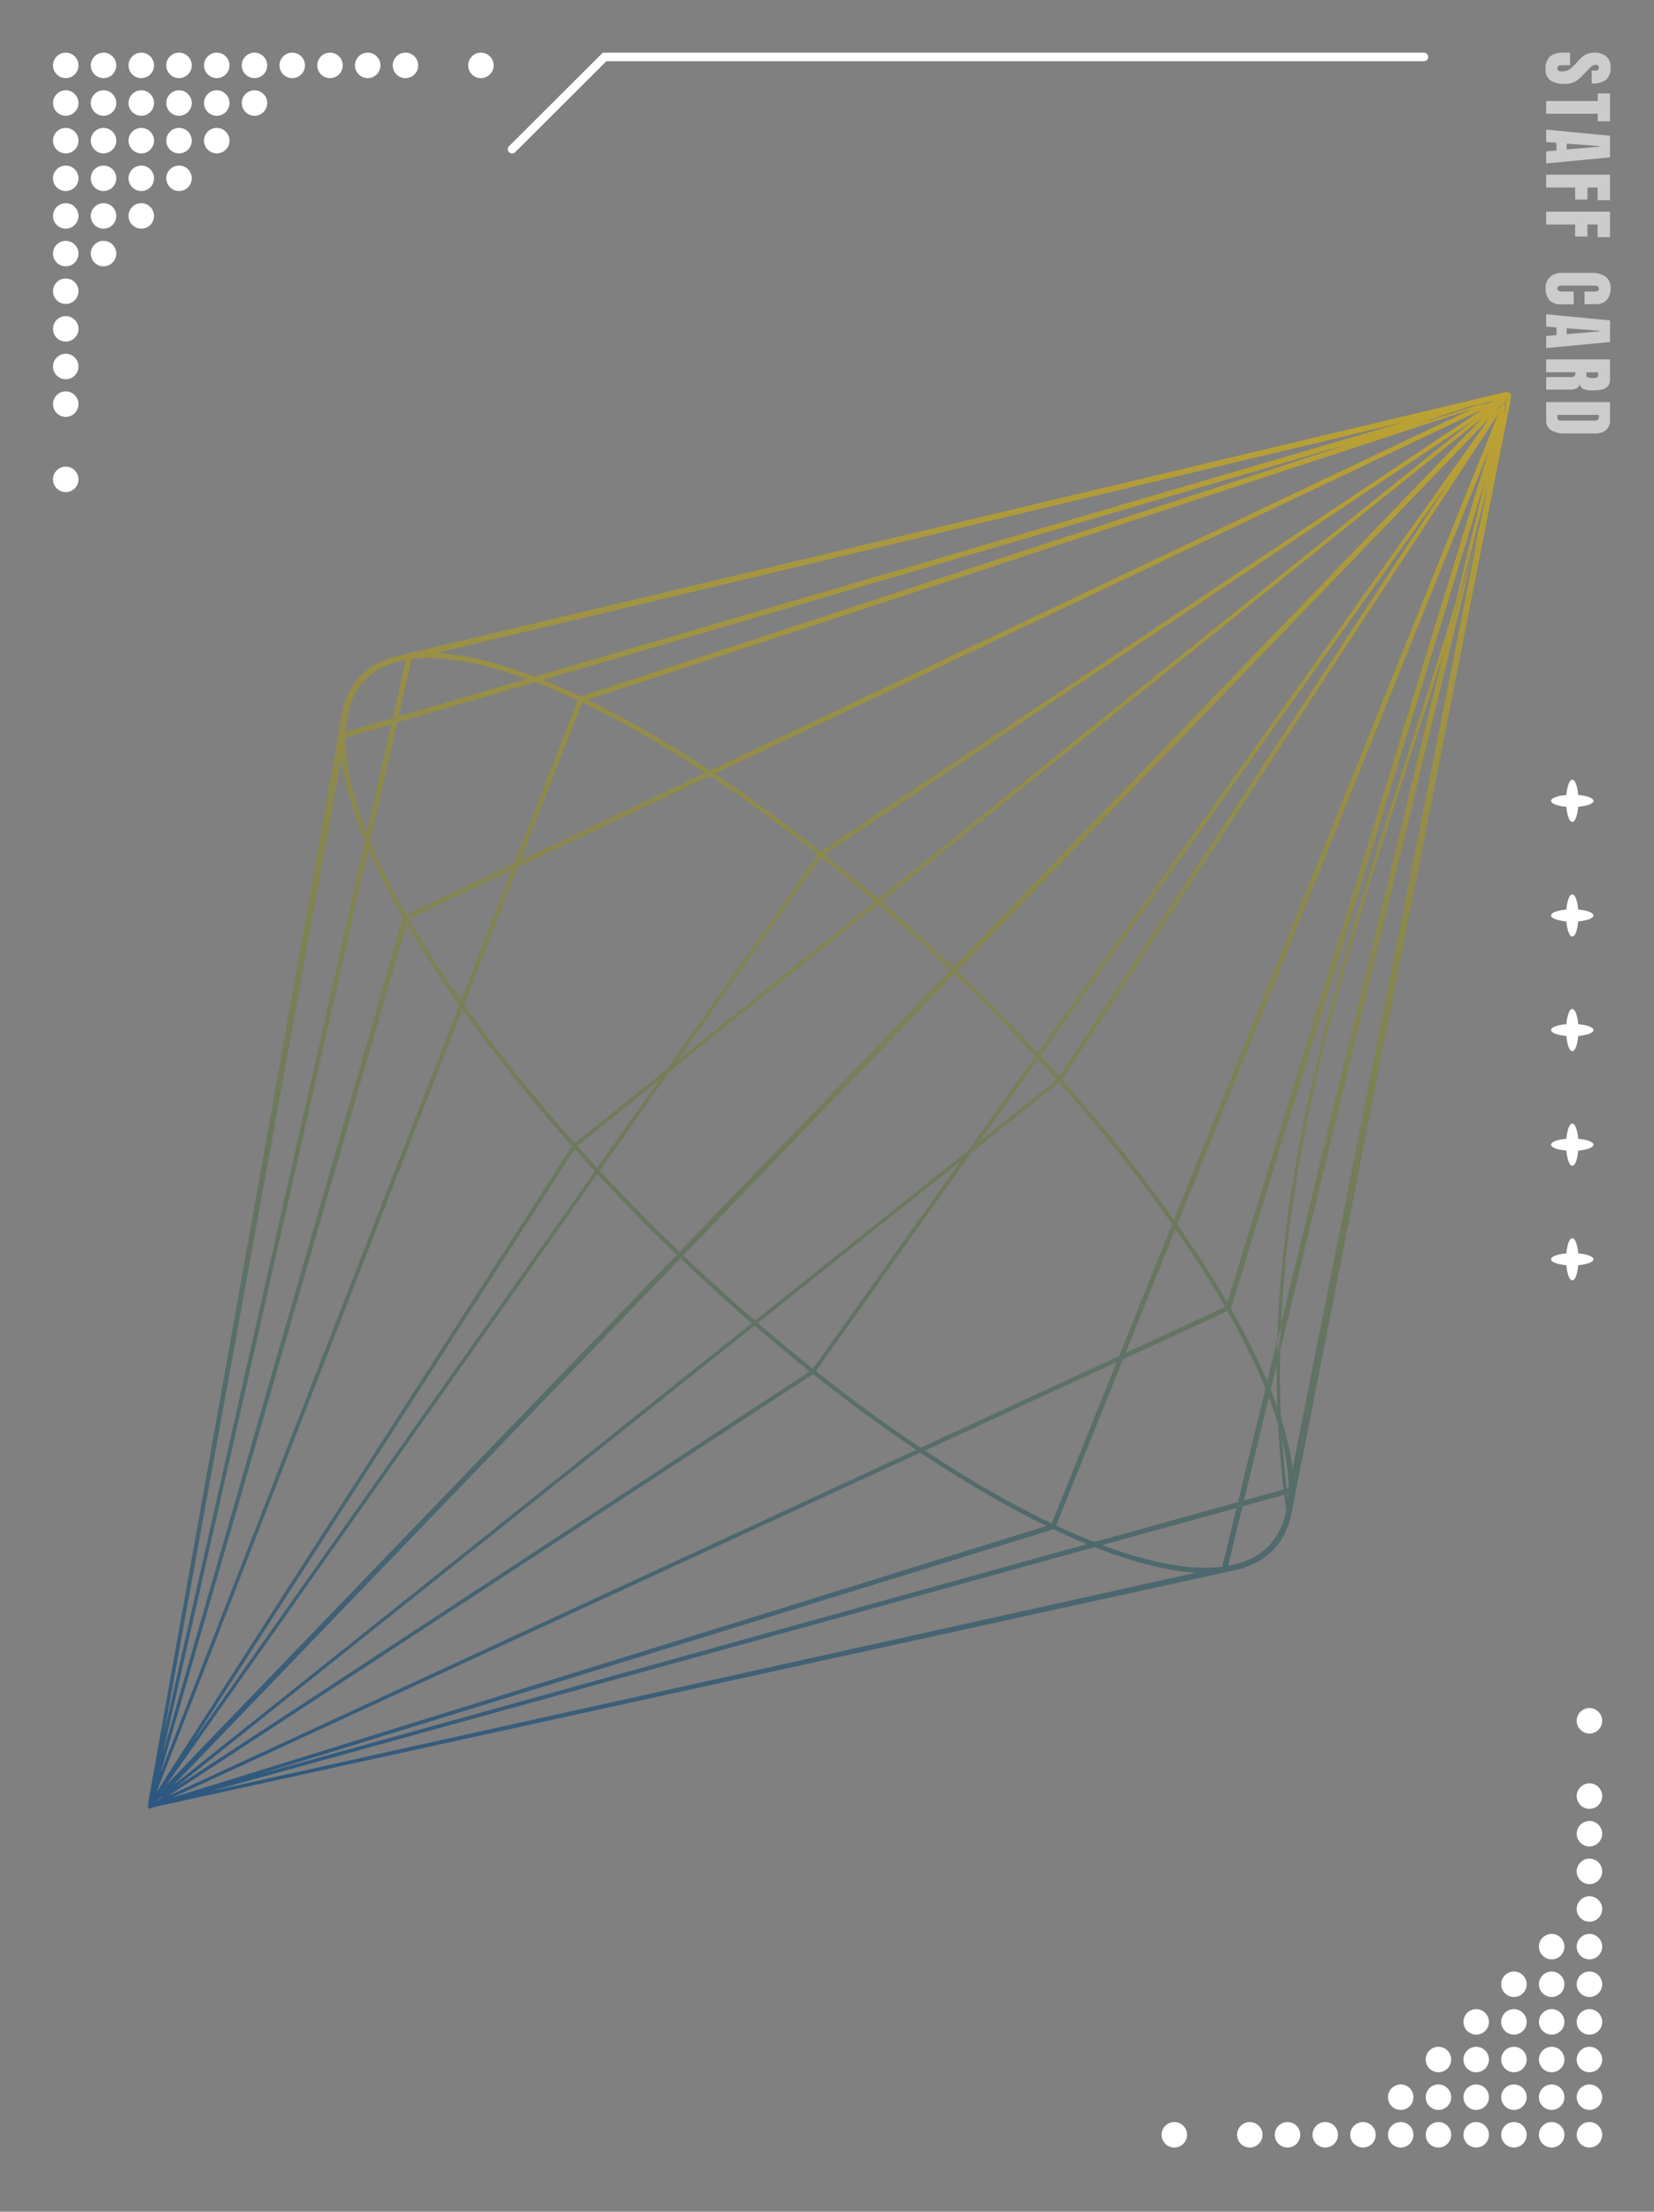 <svg xmlns="http://www.w3.org/2000/svg" xmlns:xlink="http://www.w3.org/1999/xlink" width="359" height="480" viewBox="0 0 359 480">
  <rect x="0" y="0" width="359" height="480" fill="#808080" stroke="none"/>
  <defs>
    <linearGradient id="linear-gradient" x1="0.5" x2="0.5" y2="1" gradientUnits="objectBoundingBox">
      <stop offset="0" stop-color="#fbc311"/>
      <stop offset="1" stop-color="#004098"/>
    </linearGradient>
    <clipPath id="clip-path">
      <rect id="長方形_49282" data-name="長方形 49282" width="359" height="480" rx="10" transform="translate(0 0)" fill="none" stroke="#fff" stroke-width="2"/>
    </clipPath>
    <clipPath id="clip-path-2">
      <rect id="長方形_49280" data-name="長方形 49280" width="261.942" height="336.738" fill="url(#linear-gradient)"/>
    </clipPath>
    <clipPath id="clip-path-3">
      <rect id="長方形_49281" data-name="長方形 49281" width="108.651" height="9.189" transform="translate(0 0)" fill="#fff"/>
    </clipPath>
  </defs>
  <g id="マスクグループ_16936" data-name="マスクグループ 16936" clip-path="url(#clip-path)">
    <g id="グループ_84440" data-name="グループ 84440" transform="matrix(0.995, 0.105, -0.105, 0.995, 67.408, 57.625)">
      <g id="グループ_84439" data-name="グループ 84439" clip-path="url(#clip-path-2)">
        <path id="パス_337860" data-name="パス 337860" d="M.629,336.29a.614.614,0,0,1-.329-.111.73.73,0,0,1-.352-.47l-.012-.131.084-.126L260.474.793l.272.216h.165a.351.351,0,0,0-.078.071l.541.42v0L.929,336.147a.383.383,0,0,1-.3.143M261.116.955a.113.113,0,0,0-.048,0,.2.2,0,0,0-.025-.06.3.3,0,0,0,.073.062M.415,336.075l.132.083L261.414.969l-.316-.2a.478.478,0,0,0-.53-.057l-.195.138.007.078L.081,335.388l-.152.108.1,1.077ZM261.432,1.158l-.316-.2a.442.442,0,0,1-.047-.035l-.076-.779L.019,335.468l-.083.107.012.134a.732.732,0,0,0,.353.471l.264.168Zm-.4.146-.542-.419L.048,335.532l.542.419Zm.07.076L260.564.96.119,335.608l.542.42ZM.83,336.235l.195-.138-.008-.078L261.318,1.557l.152-.108-.1-1.077-.389.5-.132-.083L-.016,335.976l.315.2a.62.62,0,0,0,.33.112.374.374,0,0,0,.2-.055M261.294,1.5l-.542-.419L.308,335.729l.542.419Zm.065.009-.542-.419L.371,335.737l.542.419ZM.629,336.29a.614.614,0,0,1-.329-.111.73.73,0,0,1-.352-.47l-.012-.131.084-.126L260.474.793l.272.216h.165a.351.351,0,0,0-.078.071l.541.42v0L.929,336.147a.383.383,0,0,1-.3.143M261.116.955a.113.113,0,0,0-.048,0,.2.2,0,0,0-.025-.06.3.3,0,0,0,.073.062m.069.31.231-.3-.317-.2c-.385-.243-.592-.014-.629.032L.025,335.445h0l.541.421a.323.323,0,0,1-.282.124l.264.168ZM.415,336.075l.132.083L261.414.969l-.316-.2a.478.478,0,0,0-.53-.057l-.195.138.007.078L.081,335.388l-.152.108.1,1.077ZM261.091,1.217,260.549.8.1,335.446l.542.419Zm-.064-.009-.542-.419L.04,335.437l.542.42Zm.157.057.231-.3-.317-.2c-.385-.243-.592-.014-.629.032L.025,335.445h0l.541.421a.323.323,0,0,1-.282.124l.264.168Zm.19.234.087-.131-.012-.131A.73.73,0,0,0,261.1.766L260.834.6.2,335.493l-.231.3.318.2a.31.31,0,0,1,.072.061.237.237,0,0,1-.034-.11l.333,0,.275.209ZM.83,336.235l.195-.138-.008-.078L261.318,1.557l.152-.108-.1-1.077-.389.5-.132-.083L-.016,335.976l.315.2a.62.62,0,0,0,.33.112.374.374,0,0,0,.2-.055M261.379,1.478l.083-.106-.012-.135A.728.728,0,0,0,261.1.766L260.834.6.2,335.493l-.231.3.318.2a.326.326,0,0,1,.045.034l.07.787Zm-.03-.064-.542-.419L.363,335.642l.542.419Zm-.07-.076-.542-.419L.293,335.566l.542.419Zm.095.161.087-.131-.012-.131A.73.73,0,0,0,261.1.766L260.834.6.2,335.493l-.231.3.318.2a.31.31,0,0,1,.072.061.237.237,0,0,1-.034-.11l.333,0,.275.209ZM.629,336.29A.619.619,0,0,1,.3,336.18a.732.732,0,0,1-.353-.471l0-.044,0-.029L17.5,96.577V96.57l.684.05a25.711,25.711,0,0,0,.056,4.182C21.03,131.459,72.863,187.95,133.789,226.73c40.825,25.986,77.093,38.475,94.648,32.6l.219.648L.755,336.27a.4.4,0,0,1-.126.02m.012-.709,0,0L222.83,261.207c-19.215,2.1-52.485-10.395-89.411-33.9C73.415,189.113,22.2,133.7,17.753,102.52Zm-.051.607-.331-.211a.284.284,0,0,0,.244-.05l-.163-.222-.391,0-.02-.213.033-.023,17.6-234.666c-.7-7.69,1.664-13.272,7.038-16.533C40.289,74.748,79.17,86.889,123.65,115.2l.272.174-.157.281ZM38.661,81.728c-5.6,0-10.236,1.025-13.707,3.131-5.132,3.115-7.39,8.479-6.711,15.943L.718,334.552l122.29-218.946C88.787,93.863,57.975,81.722,38.661,81.728M.511,336.313.3,336.18a.732.732,0,0,1-.353-.471l0-.028,0-.028L17.559,100.808l.683-.006C21.03,131.459,72.863,187.95,133.789,226.73l.4.254-.366.3ZM18,104.044.662,335.3,133.021,227.053C74.155,189.484,23.837,135.408,18,104.044m17.9,34.609-.676-.12L-.018,335.682l.675.12ZM77.38,184.016l-.613-.307L.083,335.664l.613.308ZM.63,336.291a.62.62,0,0,1-.331-.112l-.4-.254L133.579,226.6l.21.133c24.022,15.291,46.373,25.858,64.266,30.824l41.413-16.364.041.456c.7,7.746-1.664,13.328-7.038,16.59-7.165,4.349-19.168,4.179-34.327.019L.885,336.2l-.056.038a.373.373,0,0,1-.2.055m133-108.85L2.176,334.951l194.877-77c-17.8-5.06-39.819-15.5-63.424-30.509m65.528,30.413c14.555,3.893,26.055,3.986,32.958-.2,5.026-3.051,7.3-8.259,6.749-15.486Zm-10.271-2.591-.272-.628L.442,335.624l.272.628Zm37.844,5.269-.219-.648L.533,335.623l.218.648ZM.629,336.29A.619.619,0,0,1,.3,336.18a.732.732,0,0,1-.353-.471l0-.044,0-.029L17.5,96.577V96.57l.684.05a25.711,25.711,0,0,0,.056,4.182C21.03,131.459,72.863,187.95,133.789,226.73c40.825,25.986,77.093,38.475,94.648,32.6l.219.648L.755,336.27a.4.4,0,0,1-.126.02m.012-.709,0,0L222.83,261.207c-19.215,2.1-52.485-10.395-89.411-33.9C73.415,189.113,22.2,133.7,17.753,102.52Zm-.051.606-.307-.2H.3a.339.339,0,0,0,.177-.049l-.166-.268-.368-.029L17.5,96.57c.446-6.067,3.245-10.432,8.32-12.972,16.385-8.2,54.785,4.205,97.828,31.6l.272.174-.157.281ZM17.844,96.6l.342.025L.716,334.557,123.008,115.606C80.277,88.457,42.27,76.134,26.13,84.211c-4.844,2.424-7.516,6.6-7.943,12.409ZM.59,336.188l-.331-.211a.284.284,0,0,0,.244-.05l-.163-.222-.391,0-.02-.213.033-.023,17.6-234.666c-.7-7.69,1.664-13.272,7.038-16.533C40.289,74.748,79.17,86.889,123.65,115.2l.272.174-.157.281ZM38.661,81.728c-5.6,0-10.236,1.025-13.707,3.131-5.132,3.115-7.39,8.479-6.711,15.943L.718,334.552l122.29-218.946C88.787,93.863,57.975,81.722,38.661,81.728m29.988,5.924-.661-.18L.044,335.566l.662.18ZM30.788,82.342l-.681-.08L-.03,335.607l.681.081ZM.59,336.188l-.307-.2H.3a.339.339,0,0,0,.177-.049l-.166-.268-.368-.029L17.5,96.57c.446-6.067,3.245-10.432,8.32-12.972,16.385-8.2,54.785,4.205,97.828,31.6l.272.174-.157.281ZM17.844,96.6l.342.025L.716,334.557,123.008,115.606C80.277,88.457,42.27,76.134,26.13,84.211c-4.844,2.424-7.516,6.6-7.943,12.409ZM.746,336.273l-.1-.327H.322a.228.228,0,0,0,.034.107.31.31,0,0,0-.072-.061l-.272-.173.157-.282,123.174-220.53.307.195c61.081,38.881,113.056,95.6,115.859,126.443.849,9.333-2.9,15.672-10.853,18.333Zm122.841-220.3L.991,335.47l227.446-76.14c7.722-2.585,11.217-8.514,10.388-17.623-2.782-30.6-54.448-86.958-115.239-125.733M.63,336.291a.62.62,0,0,1-.331-.112l-.4-.254L133.579,226.6l.21.133c24.022,15.291,46.373,25.858,64.266,30.824l41.413-16.364.041.456c.7,7.746-1.664,13.328-7.038,16.59-7.165,4.349-19.168,4.179-34.327.019L.885,336.2l-.056.038a.373.373,0,0,1-.2.055m133-108.85L2.176,334.951l194.877-77c-17.8-5.06-39.819-15.5-63.424-30.509m65.528,30.413c14.555,3.893,26.055,3.986,32.958-.2,5.026-3.051,7.3-8.259,6.749-15.486ZM.363,336.4l-.034-.376a.326.326,0,0,0-.045-.034l-.272-.173.157-.282,123.174-220.53.307.195c61.081,38.881,113.056,95.6,115.859,126.443l.023.255ZM123.587,115.975,1.028,335.4,238.8,241.453c-3.043-30.661-54.592-86.811-115.215-125.479m98.094,88.235-.353-.586L.457,335.559l.353.586Zm-41.443-45.32-.482-.486L.322,335.533l.482.486ZM.746,336.273l-.1-.327H.322a.228.228,0,0,0,.034.107.31.31,0,0,0-.072-.061l-.272-.173.157-.282,123.174-220.53.307.195c61.081,38.881,113.056,95.6,115.859,126.443.849,9.333-2.9,15.672-10.853,18.333Zm122.841-220.3L.991,335.47l227.446-76.14c7.722-2.585,11.217-8.514,10.388-17.623-2.782-30.6-54.448-86.958-115.239-125.733m95,145.426c-19.624.006-50.948-12.309-85.172-34.094C72.337,188.427,20.363,131.7,17.559,100.864c-.836-9.2,2.8-15.5,10.527-18.22L260.638.677l.119.323h.166l0,0,.165.269.367.032-.017.192-21.9,244.789c-.531,5.938-3.364,10.208-8.419,12.688a28.564,28.564,0,0,1-12.527,2.427M28.2,82.966l.115.322c-7.5,2.644-10.887,8.535-10.071,17.513C21.03,131.459,72.863,187.95,133.789,226.73c34.124,21.721,65.3,34.013,84.74,34.009a27.979,27.979,0,0,0,12.288-2.379c4.826-2.368,7.531-6.45,8.039-12.133l21.887-244.7a1.1,1.1,0,0,1-.145-.112L28.314,83.289ZM261.069.956a.209.209,0,0,0-.025-.062.3.3,0,0,0,.073.062s-.01,0-.025,0h-.022M123.492,115.914l-.211-.134C98.832,100.217,76.112,89.547,58.063,84.7L17.6,101.326l-.042-.463c-.7-7.746,1.664-13.328,7.038-16.589,7.013-4.258,18.661-4.187,33.369-.278L260.507.753l.063-.043a.478.478,0,0,1,.53.057l.393.252ZM59.052,84.291c17.966,4.953,40.353,15.5,64.385,30.777L259.212,2.027ZM38.661,81.728c-5.6,0-10.236,1.025-13.707,3.131-5.025,3.05-7.294,8.257-6.75,15.479L56.967,84.408a74.568,74.568,0,0,0-18.306-2.68M133.725,227.5l-.306-.194C72.337,188.427,20.363,131.7,17.559,100.864l-.023-.251.234-.1L261.032.538l.037.382a.442.442,0,0,0,.047.035l.272.174-.159.281ZM18.267,101.053c3.043,30.663,54.589,86.815,115.216,125.483L260.362,1.553ZM260.944,1.386,260.586.8,35.385,138.3l.359.584Zm.132.027-.484-.485L76.831,183.619l.484.485ZM218.471,261.437c-19.563.006-50.63-12.219-85.052-34.129l-.273-.174.159-.282L260.81.759l.306.2a.35.35,0,0,0-.22.064l.161.219h.393l.02.213-.036.025L239.509,241.707c.7,7.685-1.664,13.266-7.038,16.528-3.548,2.154-8.282,3.2-14,3.2M134.062,226.9c44.144,28.049,82.613,40.118,98.053,30.746,5.131-3.115,7.389-8.48,6.711-15.943L260.659,2.423ZM261.353,1.384l-.66-.187L188.421,254.855l.66.187Zm.074-.04-.68-.089L226.282,260.162l.68.089ZM218.592,261.4c-19.624.006-50.948-12.309-85.172-34.094C72.337,188.427,20.363,131.7,17.559,100.864c-.836-9.2,2.8-15.5,10.527-18.22L260.638.677l.119.323h.166l0,0,.165.269.367.032-.017.192-21.9,244.789c-.531,5.938-3.364,10.208-8.419,12.688a28.564,28.564,0,0,1-12.527,2.427M28.2,82.966l.115.322c-7.5,2.644-10.887,8.535-10.071,17.513C21.03,131.459,72.863,187.95,133.789,226.73c34.124,21.721,65.3,34.013,84.74,34.009a27.979,27.979,0,0,0,12.288-2.379c4.826-2.368,7.531-6.45,8.039-12.133l21.887-244.7a1.1,1.1,0,0,1-.145-.112L28.314,83.289ZM261.069.956a.209.209,0,0,0-.025-.062.3.3,0,0,0,.073.062s-.01,0-.025,0h-.022M123.492,115.914l-.211-.134C82.14,89.593,45.75,77.141,28.314,83.289l-.228-.645L260.639.677a.523.523,0,0,1,.46.09l.393.252ZM38.641,81.071c19.608-.006,50.581,12.249,84.8,34L259.463,1.817,33.818,81.348a40.016,40.016,0,0,1,4.823-.278M260.866,1.323h0ZM123.492,115.914l-.211-.134C98.832,100.217,76.112,89.547,58.063,84.7L17.6,101.326l-.042-.463c-.7-7.746,1.664-13.328,7.038-16.589,7.013-4.258,18.661-4.187,33.369-.278L260.507.753l.063-.043a.478.478,0,0,1,.53.057l.393.252ZM59.052,84.291c17.966,4.953,40.353,15.5,64.385,30.777L259.212,2.027ZM38.661,81.728c-5.6,0-10.236,1.025-13.707,3.131-5.025,3.05-7.294,8.257-6.75,15.479L56.967,84.408a74.568,74.568,0,0,0-18.306-2.68M260.961,1.32,260.679.7,68.177,87.249l.283.624Zm-.091,0-.228-.646L30.333,81.98l.228.645ZM123.492,115.914l-.211-.134C82.14,89.593,45.75,77.141,28.314,83.289l-.228-.645L260.639.677a.523.523,0,0,1,.46.09l.393.252ZM38.641,81.071c19.608-.006,50.581,12.249,84.8,34L259.463,1.817,33.818,81.348a40.016,40.016,0,0,1,4.823-.278M260.866,1.323h0ZM239.538,246.286l-.683-.06a25.259,25.259,0,0,0-.029-4.519c-2.787-30.656-54.62-87.148-115.545-125.928l-.4-.252.36-.3L260.886.632l.211.134a.728.728,0,0,1,.353.471l0,.044-.008.05L239.54,246.269l0,.018M124.044,115.454c60.111,38.362,111.305,93.935,115.33,124.967L260.731,1.653Zm94.427,145.983c-19.563.006-50.63-12.219-85.052-34.129l-.273-.174.159-.282L260.81.759l.306.2a.35.35,0,0,0-.22.064l.161.219h.393l.02.213-.036.025L239.509,241.707c.7,7.685-1.664,13.266-7.038,16.528-3.548,2.154-8.282,3.2-14,3.2M134.062,226.9c44.144,28.049,82.613,40.118,98.053,30.746,5.131-3.115,7.389-8.48,6.711-15.943L260.659,2.423Zm104.763,14.8c-2.787-30.656-54.62-87.148-115.545-125.928l-.4-.252.36-.3L260.886.632l.211.134a.728.728,0,0,1,.353.471l-21.941,240.47ZM124.044,115.454c58.99,37.646,109.39,91.862,115.055,123.2l21.63-237ZM261.416,1.269l-.674-.131L221.167,203.851l.674.13Zm-.1.015L260.7.972,179.69,158.49l.611.313Zm-21.776,245-.683-.06a25.259,25.259,0,0,0-.029-4.519c-2.787-30.656-54.62-87.148-115.545-125.928l-.4-.252.36-.3L260.886.632l.211.134a.728.728,0,0,1,.353.471l0,.044-.008.05L239.54,246.269l0,.018M124.044,115.454c60.111,38.362,111.305,93.935,115.33,124.967L260.731,1.653ZM218.594,261.4c-19.625.008-50.953-12.311-85.175-34.094C72.337,188.427,20.363,131.7,17.559,100.864c-.834-9.18,2.79-15.475,10.483-18.2L260.847.038l.005,0,.228.645h0a.293.293,0,0,0,.194-.3c0-.022.1.086.233.17a.493.493,0,0,0,.127.064.255.255,0,0,0-.176.051l.171.235.391.035L262,1.133c-2.51,27.224-8.273,54.6-13.845,81.072-11.16,53.012-22.7,107.83-8.632,164.014l.014.056-.006.057c-.542,5.922-3.38,10.178-8.433,12.649a28.583,28.583,0,0,1-12.507,2.419M260.751.8,28.271,83.3c-7.469,2.65-10.844,8.537-10.029,17.5C21.03,131.459,72.863,187.95,133.789,226.73c34.122,21.72,65.3,34.013,84.742,34.009a28,28,0,0,0,12.269-2.371c4.807-2.352,7.514-6.4,8.046-12.039-14.087-56.32-2.533-111.193,8.64-164.264,5.559-26.406,11.306-53.7,13.819-80.839a1.383,1.383,0,0,1-.167-.092A1.743,1.743,0,0,1,260.751.8M123.492,115.914l-.212-.134C98.775,100.181,76,89.5,57.935,84.663L17.6,101.327l-.042-.463c-.7-7.746,1.664-13.328,7.038-16.589,6.993-4.246,18.591-4.187,33.24-.313L260.672.155l.1-.084a.652.652,0,0,1,.7.109l.394.251ZM58.922,84.254c17.988,4.939,40.426,15.5,64.516,30.813L259.818,1.248ZM38.661,81.728c-5.6,0-10.236,1.025-13.707,3.131-5.025,3.05-7.294,8.256-6.75,15.479L56.839,84.375a74.375,74.375,0,0,0-18.178-2.647M133.725,227.5l-.305-.194C72.337,188.427,20.363,131.7,17.559,100.864l-.023-.25.233-.1L261.232-.075l.038.423a.942.942,0,0,0,.237.209l.274.174-.16.283ZM18.267,101.052c3.043,30.664,54.589,86.816,115.217,125.484L260.879.933c-.029-.027-.058-.055-.086-.086ZM261.17.837l-.359-.582L35.385,138.3l.359.582Zm.2.1-.484-.484L76.831,183.62l.484.484Zm-42.9,260.5c-19.563.006-50.63-12.219-85.052-34.129l-.273-.174L261.2.362l.305.195a.494.494,0,0,0,.126.063.261.261,0,0,0-.2.067l.154.177h.43l.019.212L262,1.1l-22.494,240.6c.7,7.684-1.664,13.265-7.038,16.528-3.548,2.154-8.282,3.2-14,3.2M134.062,226.9c44.145,28.049,82.613,40.118,98.053,30.746,5.131-3.115,7.389-8.479,6.711-15.943L261.263,1.645ZM261.838,1.033l-.66-.187L188.421,254.855l.66.188Zm.138-.03L261.3.912,226.282,260.161l.68.091ZM218.594,261.4c-19.625.008-50.953-12.311-85.175-34.094C72.337,188.427,20.363,131.7,17.559,100.864c-.834-9.18,2.79-15.475,10.483-18.2L260.847.038l.005,0,.228.645h0a.293.293,0,0,0,.194-.3c0-.022.1.086.233.17a.493.493,0,0,0,.127.064.255.255,0,0,0-.176.051l.171.235.391.035L262,1.133c-2.51,27.224-8.273,54.6-13.845,81.072-11.16,53.012-22.7,107.83-8.632,164.014l.014.056-.006.057c-.542,5.922-3.38,10.178-8.433,12.649a28.583,28.583,0,0,1-12.507,2.419M260.751.8,28.271,83.3c-7.469,2.65-10.844,8.537-10.029,17.5C21.03,131.459,72.863,187.95,133.789,226.73c34.122,21.72,65.3,34.013,84.742,34.009a28,28,0,0,0,12.269-2.371c4.807-2.352,7.514-6.4,8.046-12.039-14.087-56.32-2.533-111.193,8.64-164.264,5.559-26.406,11.306-53.7,13.819-80.839a1.383,1.383,0,0,1-.167-.092A1.743,1.743,0,0,1,260.751.8M123.492,115.914l-.212-.134C82.1,89.566,45.693,77.122,28.271,83.3l-.23-.645L260.851.037a.723.723,0,0,1,.622.144l.4.251ZM38.644,81.07c19.607-.006,50.572,12.246,84.793,34L260.069,1.04,33.762,81.355a39.94,39.94,0,0,1,4.882-.285m84.848,34.844-.212-.134C98.775,100.181,76,89.5,57.935,84.663L17.6,101.327l-.042-.463c-.7-7.746,1.664-13.328,7.038-16.589,6.993-4.246,18.591-4.187,33.24-.313L260.672.155l.1-.084a.652.652,0,0,1,.7.109l.394.251ZM58.922,84.254c17.988,4.939,40.426,15.5,64.516,30.813L259.818,1.248ZM38.661,81.728c-5.6,0-10.236,1.025-13.707,3.131-5.025,3.05-7.294,8.256-6.75,15.479L56.839,84.375a74.375,74.375,0,0,0-18.178-2.647M261.243.686,260.96.063,68.176,87.25l.283.623Zm-.154-.007-.23-.644L30.332,81.98l.23.644Zm-137.6,115.235-.212-.134C82.1,89.566,45.693,77.122,28.271,83.3l-.23-.645L260.851.037a.723.723,0,0,1,.622.144l.4.251ZM38.644,81.07c19.607-.006,50.572,12.246,84.793,34L260.069,1.04,33.762,81.355a39.94,39.94,0,0,1,4.882-.285M239.534,246.333l-.683-.061v-.006a25.235,25.235,0,0,0-.025-4.558c-2.787-30.656-54.62-87.148-115.545-125.928l-.394-.251.359-.3L261.26.046l.212.135c.086.055.517.344.547.683l0,.039,0,.038ZM124.044,115.454C184.2,153.841,235.418,209.46,239.381,240.479L261.332.933A.237.237,0,0,1,261.3.907Zm94.427,145.983c-19.563.006-50.63-12.219-85.052-34.129l-.273-.174L261.2.362l.305.195a.494.494,0,0,0,.126.063.261.261,0,0,0-.2.067l.154.177h.43l.019.212L262,1.1l-22.494,240.6c.7,7.684-1.664,13.265-7.038,16.528-3.548,2.154-8.282,3.2-14,3.2M134.062,226.9c44.145,28.049,82.613,40.118,98.053,30.746,5.131-3.115,7.389-8.479,6.711-15.943L261.263,1.645Zm105.447,14.8h-.683c-2.787-30.656-54.62-87.148-115.545-125.928l-.394-.251.359-.3L261.26.046l.212.135c.086.055.517.344.547.683l0,.031,0,.031ZM124.044,115.454c59,37.656,109.417,91.891,115.06,123.224L261.329.952c-.01-.012-.022-.026-.036-.04ZM261.955.834,261.282.7,221.167,203.85l.674.132Zm-.172-.063-.611-.313L179.69,158.49l.611.313Zm-22.25,245.562-.683-.061v-.006a25.235,25.235,0,0,0-.025-4.558c-2.787-30.656-54.62-87.148-115.545-125.928l-.394-.251.359-.3L261.26.046l.212.135c.086.055.517.344.547.683l0,.039,0,.038ZM124.044,115.454C184.2,153.841,235.418,209.46,239.381,240.479L261.332.933A.237.237,0,0,1,261.3.907ZM.629,336.29A.619.619,0,0,1,.3,336.18a.732.732,0,0,1-.353-.471l0-.044.008-.049L17.5,96.577V96.57l.684.05a25.711,25.711,0,0,0,.056,4.182C21.03,131.459,72.863,187.95,133.789,226.73c34.153,21.741,65.121,34.035,84.61,34.032a31.778,31.778,0,0,0,10.039-1.431l.219.648L.755,336.27a.4.4,0,0,1-.126.02m.012-.709,0,0L222.83,261.207c-19.215,2.1-52.485-10.395-89.411-33.9C73.415,189.113,22.2,133.7,17.753,102.52Zm-.05.6-.307-.194a.325.325,0,0,0,.22-.064l-.164-.221-.391,0-.02-.212.033-.023,17.6-234.666c-.7-7.69,1.664-13.272,7.038-16.533C40.289,74.748,79.17,86.889,123.65,115.2l.272.174-.157.281ZM38.661,81.728c-5.6,0-10.236,1.025-13.707,3.131-5.132,3.115-7.39,8.479-6.711,15.943L.718,334.551l122.29-218.946C88.787,93.863,57.975,81.722,38.661,81.728M.511,336.313.3,336.18a.732.732,0,0,1-.353-.471l17.611-234.9.683-.006C21.03,131.459,72.863,187.95,133.789,226.73l.4.254-.366.3ZM18,104.044.662,335.3,133.021,227.053C74.155,189.484,23.837,135.408,18,104.044m17.9,34.609-.676-.12L-.018,335.682l.675.12ZM77.38,184.016l-.613-.307L.083,335.664l.613.308ZM.63,336.291a.62.62,0,0,1-.331-.112l-.4-.254L133.579,226.6l.21.133c24.022,15.291,46.373,25.858,64.266,30.824l41.413-16.364.041.456c.7,7.746-1.664,13.328-7.038,16.59-7.165,4.349-19.168,4.179-34.327.019L.885,336.2l-.056.038a.373.373,0,0,1-.2.055m133-108.85L2.176,334.951l194.877-77c-17.8-5.06-39.819-15.5-63.424-30.509m65.528,30.413c14.555,3.893,26.055,3.986,32.958-.2,5.026-3.051,7.3-8.259,6.749-15.486Zm-10.271-2.591-.272-.628L.442,335.624l.272.628Zm37.844,5.269-.219-.648L.533,335.623l.218.648ZM.629,336.29A.619.619,0,0,1,.3,336.18a.732.732,0,0,1-.353-.471l0-.044.008-.049L17.5,96.577V96.57l.684.05a25.711,25.711,0,0,0,.056,4.182C21.03,131.459,72.863,187.95,133.789,226.73c34.153,21.741,65.121,34.035,84.61,34.032a31.778,31.778,0,0,0,10.039-1.431l.219.648L.755,336.27a.4.4,0,0,1-.126.02m.012-.709,0,0L222.83,261.207c-19.215,2.1-52.485-10.395-89.411-33.9C73.415,189.113,22.2,133.7,17.753,102.52Zm-.051.606-.307-.2H.3a.339.339,0,0,0,.177-.049l-.166-.268-.368-.029L17.5,96.57c.446-6.067,3.245-10.432,8.32-12.972,16.385-8.2,54.785,4.205,97.828,31.6l.272.174-.157.281ZM38.551,81.767A27.828,27.828,0,0,0,26.13,84.211c-4.844,2.424-7.516,6.6-7.943,12.409L.716,334.557,123.008,115.606C88.972,93.982,57.93,81.762,38.551,81.767M.59,336.186l-.307-.194a.325.325,0,0,0,.22-.064l-.164-.221-.391,0-.02-.212.033-.023,17.6-234.666c-.7-7.69,1.664-13.272,7.038-16.533C40.289,74.748,79.17,86.889,123.65,115.2l.272.174-.157.281ZM38.661,81.728c-5.6,0-10.236,1.025-13.707,3.131-5.132,3.115-7.39,8.479-6.711,15.943L.718,334.551l122.29-218.946C88.787,93.863,57.975,81.722,38.661,81.728m29.988,5.924-.661-.18L.044,335.566l.662.18ZM30.788,82.342l-.681-.08L-.03,335.607l.681.081ZM.59,336.188l-.307-.2H.3a.339.339,0,0,0,.177-.049l-.166-.268-.368-.029L17.5,96.57c.446-6.067,3.245-10.432,8.32-12.972,16.385-8.2,54.785,4.205,97.828,31.6l.272.174-.157.281ZM38.551,81.767A27.828,27.828,0,0,0,26.13,84.211c-4.844,2.424-7.516,6.6-7.943,12.409L.716,334.557,123.008,115.606C88.972,93.982,57.93,81.762,38.551,81.767M.746,336.273l-.1-.327H.322a.228.228,0,0,0,.034.107.31.31,0,0,0-.072-.061l-.272-.173.157-.282,123.174-220.53.307.195c61.081,38.881,113.056,95.6,115.859,126.443.849,9.333-2.9,15.672-10.853,18.333Zm122.841-220.3L.991,335.47l227.446-76.14.11.324-.11-.324c7.722-2.585,11.217-8.514,10.388-17.623-2.782-30.6-54.448-86.958-115.239-125.733M.63,336.291a.62.62,0,0,1-.331-.112l-.4-.254L133.579,226.6l.21.133c24.022,15.291,46.373,25.858,64.266,30.824l41.413-16.364.041.456c.7,7.746-1.664,13.328-7.038,16.59-7.165,4.349-19.168,4.179-34.327.019L.885,336.2l-.056.038a.373.373,0,0,1-.2.055m133-108.85L2.176,334.951l194.877-77c-17.8-5.06-39.819-15.5-63.424-30.509m65.528,30.413c14.555,3.893,26.055,3.986,32.958-.2,5.026-3.051,7.3-8.259,6.749-15.486ZM.363,336.4l-.034-.376a.326.326,0,0,0-.045-.034l-.272-.173.157-.282,123.174-220.53.307.195c61.081,38.881,113.056,95.6,115.859,126.443l.023.255ZM123.587,115.975,1.028,335.4,238.8,241.453c-3.043-30.661-54.592-86.811-115.215-125.479m98.094,88.235-.353-.586L.457,335.559l.353.586Zm-41.443-45.32-.482-.486L.322,335.533l.482.486ZM.746,336.273l-.1-.327H.322a.228.228,0,0,0,.034.107.31.31,0,0,0-.072-.061l-.272-.173.157-.282,123.174-220.53.307.195c61.081,38.881,113.056,95.6,115.859,126.443.849,9.333-2.9,15.672-10.853,18.333Zm122.841-220.3L.991,335.47l227.446-76.14.11.324-.11-.324c7.722-2.585,11.217-8.514,10.388-17.623-2.782-30.6-54.448-86.958-115.239-125.733M.629,336.29A.617.617,0,0,1,.3,336.18a.732.732,0,0,1-.353-.471l0-.044,0-.029L16.987,96.315l0-.032.684.052a25.868,25.868,0,0,0,.061,4.149c2.8,30.8,54.871,87.546,116.075,126.5,37.544,23.9,71.269,36.442,90.229,33.851a14.366,14.366,0,0,1,4.917-1.1h2.117l-2.008.668a27.129,27.129,0,0,1-4.835,1.1c-1,.379-2.009.819-3.007,1.254-1.264.551-2.458,1.071-3.574,1.442L.753,336.271a.4.4,0,0,1-.125.019m.012-.709.005,0,216.786-72.039c1.087-.361,2.267-.875,3.516-1.42l.873-.379c-19.49,1.361-52.2-11.15-88.381-34.182C73.191,189.216,21.763,133.585,17.252,102.254Zm-.051.607-.331-.211a.281.281,0,0,0,.244-.05l-.164-.222-.39,0-.02-.213.032-.023L17.05,100.49c-.707-7.725,1.672-13.331,7.07-16.608,15.762-9.571,54.82,2.627,99.5,31.069l.272.174-.157.281ZM38.247,81.32c-5.627,0-10.283,1.03-13.771,3.146-5.156,3.13-7.424,8.519-6.742,16.018L.715,334.556l122.267-219.2C88.6,93.509,57.652,81.314,38.247,81.32M.511,336.313.3,336.18a.732.732,0,0,1-.353-.471l0-.028,0-.027L17.05,100.49l.684-.006c2.8,30.8,54.871,87.546,116.075,126.5l.4.254-.367.3ZM17.5,103.757.66,335.306,133.04,227.312C73.917,189.577,23.376,135.266,17.5,103.757m17.974,34.751-.677-.119L-.018,335.683l.676.119Zm41.666,45.57-.613-.307L.083,335.664l.613.308ZM.629,336.291a.62.62,0,0,1-.33-.112l-.4-.254L133.6,226.856l.209.133c24.072,15.323,46.474,25.924,64.427,30.927l41.735-16.4.042.455c.707,7.781-1.671,13.387-7.07,16.664-7.22,4.383-19.325,4.2-34.619-.018L.885,336.2l-.055.038a.374.374,0,0,1-.2.055M133.649,227.7,2.174,334.955,197.232,258.31c-17.859-5.1-39.928-15.575-63.583-30.611m65.689,30.519c14.688,3.947,26.293,4.054,33.248-.167,5.051-3.067,7.331-8.3,6.781-15.561Zm-10.18-2.568-.27-.63L.444,335.624l.27.63Zm38.018,5.293-.217-.65L.534,335.622l.217.649ZM.629,336.29A.617.617,0,0,1,.3,336.18a.732.732,0,0,1-.353-.471l0-.044,0-.029L16.987,96.315l0-.032.684.052a25.868,25.868,0,0,0,.061,4.149c2.8,30.8,54.871,87.546,116.075,126.5,37.544,23.9,71.269,36.442,90.229,33.851a14.366,14.366,0,0,1,4.917-1.1h2.117l-2.008.668a27.129,27.129,0,0,1-4.835,1.1c-1,.379-2.009.819-3.007,1.254-1.264.551-2.458,1.071-3.574,1.442L.753,336.271a.4.4,0,0,1-.125.019m.012-.709.005,0,216.786-72.039c1.087-.361,2.267-.875,3.516-1.42l.873-.379c-19.49,1.361-52.2-11.15-88.381-34.182C73.191,189.216,21.763,133.585,17.252,102.254Zm-.05.606-.307-.2a.354.354,0,0,0,.2-.05l-.167-.268-.368-.025.014-.2L16.99,96.283c.435-6.113,3.242-10.511,8.343-13.07,16.452-8.255,55.033,4.2,98.291,31.738l.272.174-.157.281ZM17.332,96.306l.342.024L.713,334.561,122.982,115.355C80.036,88.069,41.846,75.69,25.64,83.823c-4.869,2.444-7.549,6.651-7.967,12.507ZM.59,336.188l-.331-.211a.281.281,0,0,0,.244-.05l-.164-.222-.39,0-.02-.213.032-.023L17.05,100.49c-.707-7.725,1.672-13.331,7.07-16.608,15.762-9.571,54.82,2.627,99.5,31.069l.272.174-.157.281ZM38.247,81.32c-5.627,0-10.283,1.03-13.771,3.146-5.156,3.13-7.424,8.519-6.742,16.018L.715,334.556l122.267-219.2C88.6,93.509,57.652,81.314,38.247,81.32m30.124,5.951-.662-.179L.044,335.566l.662.179ZM30.337,81.939l-.681-.079L-.03,335.608l.681.079ZM.59,336.188l-.307-.2a.354.354,0,0,0,.2-.05l-.167-.268-.368-.025.014-.2L16.99,96.283c.435-6.113,3.242-10.511,8.343-13.07,16.452-8.255,55.033,4.2,98.291,31.738l.272.174-.157.281ZM17.332,96.306l.342.024L.713,334.561,122.982,115.355C80.036,88.069,41.846,75.69,25.64,83.823c-4.869,2.444-7.549,6.651-7.967,12.507ZM.746,336.273l-.1-.327H.322a.229.229,0,0,0,.034.107.31.31,0,0,0-.072-.061l-.272-.173.157-.282L123.316,114.756l.307.195c61.36,39.057,113.572,96.038,116.389,127.02.854,9.393-2.932,15.767-10.949,18.431L.753,336.271h0ZM123.562,115.724.99,335.471l227.857-75.719c7.789-2.588,11.316-8.55,10.483-17.719-2.8-30.746-54.695-87.357-115.768-126.309M.629,336.291a.62.62,0,0,1-.33-.112l-.4-.254L133.6,226.856l.209.133c24.072,15.323,46.474,25.924,64.427,30.927l41.735-16.4.042.455c.707,7.781-1.671,13.387-7.07,16.664-7.22,4.383-19.325,4.2-34.619-.018L.885,336.2l-.055.038a.374.374,0,0,1-.2.055M133.649,227.7,2.174,334.955,197.232,258.31c-17.859-5.1-39.928-15.575-63.583-30.611m65.689,30.519c14.688,3.947,26.293,4.054,33.248-.167,5.051-3.067,7.331-8.3,6.781-15.561ZM.362,336.4l-.034-.376a.326.326,0,0,0-.045-.034l-.272-.173.157-.282L123.316,114.756l.307.195c61.36,39.057,113.572,96.038,116.389,127.02l.023.255-.239.094Zm123.2-220.678L1.026,335.406l238.279-93.628c-3.058-30.8-54.839-87.21-115.744-126.054M222.1,204.363l-.352-.588L.458,335.558l.352.588ZM180.47,158.836l-.482-.486L.322,335.533l.482.486ZM.746,336.273l-.1-.327H.322a.229.229,0,0,0,.034.107.31.31,0,0,0-.072-.061l-.272-.173.157-.282L123.316,114.756l.307.195c61.36,39.057,113.572,96.038,116.389,127.02.854,9.393-2.932,15.767-10.949,18.431L.753,336.271h0ZM123.562,115.724.99,335.471l227.857-75.719c7.789-2.588,11.316-8.55,10.483-17.719-2.8-30.746-54.695-87.357-115.768-126.309M219,261.815c-19.713.006-51.18-12.366-85.561-34.25C72.079,188.508,19.867,131.527,17.051,100.546c-.84-9.239,2.816-15.568,10.573-18.3L260.851.036h0l.228.645a.293.293,0,0,0,.193-.3c0-.022.1.086.233.17a.493.493,0,0,0,.127.064.256.256,0,0,0-.176.051l.172.235.391.035L262,1.132l-21.962,245.5c-.534,5.965-3.379,10.254-8.457,12.745A28.676,28.676,0,0,1,219,261.815M27.852,82.889h0c-7.534,2.655-10.938,8.576-10.117,17.6,2.8,30.8,54.871,87.546,116.075,126.5,34.28,21.821,65.6,34.168,85.129,34.165a28.107,28.107,0,0,0,12.344-2.39c4.849-2.378,7.566-6.479,8.077-12.19L261.305,1.227a1.5,1.5,0,0,1-.168-.093A1.75,1.75,0,0,1,260.75.8Zm95.614,32.774-.211-.134C98.693,99.894,75.869,89.176,57.738,84.3L17.093,101.008l-.042-.463c-.707-7.781,1.671-13.387,7.069-16.664,7.046-4.277,18.746-4.2,33.52-.279L260.673.155l.1-.083a.652.652,0,0,1,.7.109l.394.251ZM58.726,83.9c18.049,4.975,40.543,15.573,64.685,30.919L259.819,1.246ZM38.247,81.32c-5.627,0-10.283,1.03-13.771,3.146-5.048,3.065-7.329,8.3-6.781,15.555L56.64,84.013A74.969,74.969,0,0,0,38.247,81.32m95.5,146.44-.306-.194C72.079,188.508,19.867,131.527,17.051,100.546l-.023-.251.234-.1L261.232-.075l.042.463c0-.019.1.081.233.168l.274.174-.159.283ZM17.758,100.734c3.051,30.8,54.836,87.211,115.745,126.06L260.879.933c-.029-.027-.058-.057-.086-.088ZM261.17.839l-.359-.584L34.958,138.156l.358.584Zm.2.1-.484-.485L76.593,183.681l.484.485ZM218.88,261.851c-19.652.006-50.861-12.275-85.44-34.285l-.274-.174.159-.282L261.2.362l.305.195a.494.494,0,0,0,.126.063.264.264,0,0,0-.2.067l.155.177h.429l.019.212L262,1.1,240.013,242.033c.707,7.719-1.671,13.325-7.07,16.6-3.565,2.164-8.32,3.214-14.063,3.216m-84.8-34.688c44.348,28.178,83,40.3,98.5,30.888,5.156-3.13,7.424-8.519,6.743-16.018L261.265,1.643ZM261.838,1.033l-.66-.187-72.485,254.4.66.187ZM261.976,1,261.3.913l-34.568,259.66.68.089ZM219,261.815c-19.713.006-51.18-12.366-85.561-34.25C72.079,188.508,19.867,131.527,17.051,100.546c-.84-9.239,2.816-15.568,10.573-18.3L260.851.036h0l.228.645a.293.293,0,0,0,.193-.3c0-.022.1.086.233.17a.493.493,0,0,0,.127.064.256.256,0,0,0-.176.051l.172.235.391.035L262,1.132l-21.962,245.5c-.534,5.965-3.379,10.254-8.457,12.745A28.676,28.676,0,0,1,219,261.815M27.852,82.889h0c-7.534,2.655-10.938,8.576-10.117,17.6,2.8,30.8,54.871,87.546,116.075,126.5,34.28,21.821,65.6,34.168,85.129,34.165a28.107,28.107,0,0,0,12.344-2.39c4.849-2.378,7.566-6.479,8.077-12.19L261.305,1.227a1.5,1.5,0,0,1-.168-.093A1.75,1.75,0,0,1,260.75.8Zm95.614,32.774-.211-.134c-41.329-26.308-77.885-38.817-95.4-32.64l-.228-.645L260.852.036a.729.729,0,0,1,.62.145l.4.251-.36.3Zm-85.238-35c19.7-.006,50.813,12.306,85.184,34.154L260.07,1.038,33.368,80.944a40.177,40.177,0,0,1,4.86-.281m85.238,35-.211-.134C98.693,99.894,75.869,89.176,57.738,84.3L17.093,101.008l-.042-.463c-.707-7.781,1.671-13.387,7.069-16.664,7.046-4.277,18.746-4.2,33.52-.279L260.673.155l.1-.083a.652.652,0,0,1,.7.109l.394.251ZM58.726,83.9c18.049,4.975,40.543,15.573,64.685,30.919L259.819,1.246ZM38.247,81.32c-5.627,0-10.283,1.03-13.771,3.146-5.048,3.065-7.329,8.3-6.781,15.555L56.64,84.013A74.969,74.969,0,0,0,38.247,81.32m223-80.634L260.96.062,67.9,86.869l.282.624Zm-.154-.007-.229-.645L29.882,81.577l.228.646ZM123.466,115.663l-.211-.134c-41.329-26.308-77.885-38.817-95.4-32.64l-.228-.645L260.852.036a.729.729,0,0,1,.62.145l.4.251-.36.3Zm-85.238-35c19.7-.006,50.813,12.306,85.184,34.154L260.07,1.038,33.368,80.944a40.177,40.177,0,0,1,4.86-.281m201.814,165.97-.683-.06v-.005a25.5,25.5,0,0,0-.03-4.534c-2.8-30.8-54.871-87.547-116.075-126.5l-.4-.252.36-.3L261.261.046l.211.135c.086.055.517.344.547.683l0,.036,0,.052ZM124.018,115.2c60.4,38.544,111.834,94.384,115.86,125.553L261.33.953c-.01-.012-.023-.027-.038-.042ZM218.88,261.851c-19.652.006-50.861-12.275-85.44-34.285l-.274-.174.159-.282L261.2.362l.305.195a.494.494,0,0,0,.126.063.264.264,0,0,0-.2.067l.155.177h.429l.019.212L262,1.1,240.013,242.033c.707,7.719-1.671,13.325-7.07,16.6-3.565,2.164-8.32,3.214-14.063,3.216m-84.8-34.688c44.348,28.178,83,40.3,98.5,30.888,5.156-3.13,7.424-8.519,6.743-16.018L261.265,1.643Zm105.247,14.87c-2.8-30.8-54.871-87.547-116.075-126.5l-.4-.252.36-.3L261.261.046l.211.135c.086.055.517.344.547.683L240.013,242.033ZM124.018,115.2c59.267,37.822,109.905,92.3,115.584,123.775L261.329.952c-.01-.012-.022-.026-.036-.041ZM261.955.833,261.282.7,221.59,204l.673.131Zm-.172-.062-.611-.313-81.25,157.978.611.313ZM240.041,246.633l-.683-.06v-.005a25.5,25.5,0,0,0-.03-4.534c-2.8-30.8-54.871-87.547-116.075-126.5l-.4-.252.36-.3L261.261.046l.211.135c.086.055.517.344.547.683l0,.036,0,.052ZM124.018,115.2c60.4,38.544,111.834,94.384,115.86,125.553L261.33.953c-.01-.012-.023-.027-.038-.042Z" transform="translate(0 0)" fill="url(#linear-gradient)"/>
      </g>
    </g>
    <path id="パス_337861" data-name="パス 337861" d="M3.565,14.111a3.478,3.478,0,0,1-2.729-.945A4.471,4.471,0,0,1,0,10.158V8.8H2.733v1.732a1.612,1.612,0,0,0,.145.752.525.525,0,0,0,.507.272.578.578,0,0,0,.522-.22,1.364,1.364,0,0,0,.145-.724,3.857,3.857,0,0,0-.126-1.067,2.393,2.393,0,0,0-.436-.819,9.151,9.151,0,0,0-.86-.91L1.39,6.638A4.039,4.039,0,0,1,0,3.63,3.96,3.96,0,0,1,.821.929,3,3,0,0,1,3.2,0a3.231,3.231,0,0,1,2.7,1.016,4.96,4.96,0,0,1,.8,3.087H3.879V3.15a.589.589,0,0,0-.161-.441.6.6,0,0,0-.436-.157.591.591,0,0,0-.483.185.723.723,0,0,0-.153.476,1.507,1.507,0,0,0,.157.63,2.792,2.792,0,0,0,.62.78L5.018,6.158a9.221,9.221,0,0,1,.88.965A4.194,4.194,0,0,1,6.541,8.3a4.855,4.855,0,0,1,.243,1.642A5.582,5.582,0,0,1,6.066,13,2.752,2.752,0,0,1,3.565,14.111Zm6.932-.126V2.788H8.856V.126H14.9V2.788H13.262v11.2Zm6.2,0L18.035.126h4.688l1.311,13.859H21.419l-.2-2.236H19.558l-.173,2.236Zm3.055-4.449h1.256l-.6-7.048h-.126Zm6.736,4.449V.126h5.528v2.7H29.27v2.2h2.607V7.7H29.27v6.284Zm8.024,0V.126h5.528v2.7H37.294v2.2H39.9V7.7H37.294v6.284Zm16.621.126a3.222,3.222,0,0,1-2.415-.937,3.6,3.6,0,0,1-.915-2.622V4.158a5.107,5.107,0,0,1,.8-3.087A3.023,3.023,0,0,1,51.2,0a4.039,4.039,0,0,1,1.747.362,2.771,2.771,0,0,1,1.205,1.083,3.432,3.432,0,0,1,.44,1.815V5.654H51.842V3.607a1.546,1.546,0,0,0-.157-.839.561.561,0,0,0-.487-.217.518.518,0,0,0-.518.28,1.744,1.744,0,0,0-.133.744v6.938a1.449,1.449,0,0,0,.169.811.558.558,0,0,0,.483.236.512.512,0,0,0,.5-.291,1.7,1.7,0,0,0,.145-.756v-2.5h2.78v2.622a3.4,3.4,0,0,1-.919,2.65A3.715,3.715,0,0,1,51.136,14.111Zm5.637-.126L58.107.126H62.8l1.311,13.859H61.492l-.2-2.236H59.631l-.173,2.236Zm3.055-4.449h1.256l-.6-7.048h-.126Zm6.736,4.449V.126H70.8a2.335,2.335,0,0,1,1.6.484,2.43,2.43,0,0,1,.726,1.354,9.952,9.952,0,0,1,.185,2.043,4.73,4.73,0,0,1-.287,1.811,1.658,1.658,0,0,1-1.08.937,1.239,1.239,0,0,1,.915.65,2.938,2.938,0,0,1,.263,1.335v5.245H70.4V8.56q0-.606-.247-.752a1.64,1.64,0,0,0-.8-.146v6.323ZM69.374,5.26h.667q.573,0,.573-1.252a2.845,2.845,0,0,0-.126-1.063.477.477,0,0,0-.471-.252h-.644Zm6.461,8.725V.126h3.8a2.881,2.881,0,0,1,2.246.831,3.5,3.5,0,0,1,.754,2.429V9.875a5.629,5.629,0,0,1-.687,3.04,2.636,2.636,0,0,1-2.407,1.071Zm2.78-2.449h.479a.664.664,0,0,0,.762-.74V3.646a1.437,1.437,0,0,0-.185-.894,1.027,1.027,0,0,0-.75-.2h-.306Z" transform="translate(349.581 11.43) rotate(90)" fill="#ccc"/>
    <g id="グループ_84444" data-name="グループ 84444" transform="translate(11.506 11.428)">
      <g id="グループ_84443" data-name="グループ 84443" transform="translate(0 0)">
        <path id="パス_337862" data-name="パス 337862" d="M78.5,72.693a2.763,2.763,0,1,1,2.771-2.763A2.766,2.766,0,0,1,78.5,72.693" transform="translate(254.977 292.095)" fill="#fff"/>
        <path id="パス_337863" data-name="パス 337863" d="M78.5,77.186a2.763,2.763,0,1,1,2.771-2.763A2.766,2.766,0,0,1,78.5,77.186" transform="translate(254.977 303.939)" fill="#fff"/>
        <path id="パス_337864" data-name="パス 337864" d="M78.5,79.433a2.763,2.763,0,1,1,2.771-2.763A2.766,2.766,0,0,1,78.5,79.433" transform="translate(254.977 309.861)" fill="#fff"/>
        <path id="パス_337865" data-name="パス 337865" d="M78.5,81.68a2.763,2.763,0,1,1,2.771-2.763A2.766,2.766,0,0,1,78.5,81.68" transform="translate(254.977 315.784)" fill="#fff"/>
        <path id="パス_337866" data-name="パス 337866" d="M78.5,83.926a2.763,2.763,0,1,1,2.771-2.763A2.766,2.766,0,0,1,78.5,83.926" transform="translate(254.977 321.705)" fill="#fff"/>
        <path id="パス_337867" data-name="パス 337867" d="M78.5,86.173a2.763,2.763,0,1,1,2.771-2.763A2.766,2.766,0,0,1,78.5,86.173" transform="translate(254.977 327.628)" fill="#fff"/>
        <path id="パス_337868" data-name="パス 337868" d="M78.5,88.419a2.763,2.763,0,1,1,2.771-2.763A2.766,2.766,0,0,1,78.5,88.419" transform="translate(254.977 333.548)" fill="#fff"/>
        <path id="パス_337869" data-name="パス 337869" d="M78.5,90.666A2.763,2.763,0,1,1,81.275,87.9,2.766,2.766,0,0,1,78.5,90.666" transform="translate(254.977 339.471)" fill="#fff"/>
        <path id="パス_337870" data-name="パス 337870" d="M78.5,92.912a2.763,2.763,0,1,1,2.771-2.763A2.766,2.766,0,0,1,78.5,92.912" transform="translate(254.977 345.391)" fill="#fff"/>
        <path id="パス_337871" data-name="パス 337871" d="M78.5,95.159A2.763,2.763,0,1,1,81.275,92.4,2.766,2.766,0,0,1,78.5,95.159" transform="translate(254.977 351.314)" fill="#fff"/>
        <path id="パス_337872" data-name="パス 337872" d="M78.5,97.4a2.763,2.763,0,1,1,2.771-2.763A2.766,2.766,0,0,1,78.5,97.4" transform="translate(254.977 357.234)" fill="#fff"/>
        <path id="パス_337873" data-name="パス 337873" d="M76.258,86.173a2.763,2.763,0,1,0-2.771-2.763,2.766,2.766,0,0,0,2.771,2.763" transform="translate(249.034 327.628)" fill="#fff"/>
        <path id="パス_337874" data-name="パス 337874" d="M74.011,88.419a2.763,2.763,0,1,0-2.771-2.763,2.766,2.766,0,0,0,2.771,2.763" transform="translate(243.089 333.548)" fill="#fff"/>
        <path id="パス_337875" data-name="パス 337875" d="M76.258,88.419a2.763,2.763,0,1,0-2.771-2.763,2.766,2.766,0,0,0,2.771,2.763" transform="translate(249.034 333.548)" fill="#fff"/>
        <path id="パス_337876" data-name="パス 337876" d="M71.765,90.666A2.763,2.763,0,1,0,68.994,87.9a2.766,2.766,0,0,0,2.771,2.763" transform="translate(237.146 339.471)" fill="#fff"/>
        <path id="パス_337877" data-name="パス 337877" d="M74.011,90.666A2.763,2.763,0,1,0,71.24,87.9a2.766,2.766,0,0,0,2.771,2.763" transform="translate(243.089 339.471)" fill="#fff"/>
        <path id="パス_337878" data-name="パス 337878" d="M76.258,90.666A2.763,2.763,0,1,0,73.487,87.9a2.766,2.766,0,0,0,2.771,2.763" transform="translate(249.034 339.471)" fill="#fff"/>
        <path id="パス_337879" data-name="パス 337879" d="M69.518,92.912a2.763,2.763,0,1,0-2.771-2.763,2.766,2.766,0,0,0,2.771,2.763" transform="translate(231.2 345.391)" fill="#fff"/>
        <path id="パス_337880" data-name="パス 337880" d="M71.765,92.912a2.763,2.763,0,1,0-2.771-2.763,2.766,2.766,0,0,0,2.771,2.763" transform="translate(237.146 345.391)" fill="#fff"/>
        <path id="パス_337881" data-name="パス 337881" d="M74.011,92.912a2.763,2.763,0,1,0-2.771-2.763,2.766,2.766,0,0,0,2.771,2.763" transform="translate(243.089 345.391)" fill="#fff"/>
        <path id="パス_337882" data-name="パス 337882" d="M76.258,92.912a2.763,2.763,0,1,0-2.771-2.763,2.766,2.766,0,0,0,2.771,2.763" transform="translate(249.034 345.391)" fill="#fff"/>
        <path id="パス_337883" data-name="パス 337883" d="M67.272,95.159A2.763,2.763,0,1,0,64.5,92.4a2.766,2.766,0,0,0,2.771,2.763" transform="translate(225.257 351.314)" fill="#fff"/>
        <path id="パス_337884" data-name="パス 337884" d="M69.518,95.159A2.763,2.763,0,1,0,66.747,92.4a2.766,2.766,0,0,0,2.771,2.763" transform="translate(231.2 351.314)" fill="#fff"/>
        <path id="パス_337885" data-name="パス 337885" d="M71.765,95.159A2.763,2.763,0,1,0,68.994,92.4a2.766,2.766,0,0,0,2.771,2.763" transform="translate(237.146 351.314)" fill="#fff"/>
        <path id="パス_337886" data-name="パス 337886" d="M74.011,95.159A2.763,2.763,0,1,0,71.24,92.4a2.766,2.766,0,0,0,2.771,2.763" transform="translate(243.089 351.314)" fill="#fff"/>
        <path id="パス_337887" data-name="パス 337887" d="M76.258,95.159A2.763,2.763,0,1,0,73.487,92.4a2.766,2.766,0,0,0,2.771,2.763" transform="translate(249.034 351.314)" fill="#fff"/>
        <path id="パス_337888" data-name="パス 337888" d="M53.8,97.4a2.763,2.763,0,1,0-2.775-2.763A2.768,2.768,0,0,0,53.8,97.4" transform="translate(189.588 357.234)" fill="#fff"/>
        <path id="パス_337889" data-name="パス 337889" d="M58.286,97.4a2.763,2.763,0,1,0-2.771-2.763A2.766,2.766,0,0,0,58.286,97.4" transform="translate(201.48 357.234)" fill="#fff"/>
        <path id="パス_337890" data-name="パス 337890" d="M60.532,97.4a2.763,2.763,0,1,0-2.771-2.763A2.766,2.766,0,0,0,60.532,97.4" transform="translate(207.423 357.234)" fill="#fff"/>
        <path id="パス_337891" data-name="パス 337891" d="M62.779,97.4a2.763,2.763,0,1,0-2.771-2.763A2.766,2.766,0,0,0,62.779,97.4" transform="translate(213.368 357.234)" fill="#fff"/>
        <path id="パス_337892" data-name="パス 337892" d="M65.025,97.4a2.763,2.763,0,1,0-2.771-2.763A2.766,2.766,0,0,0,65.025,97.4" transform="translate(219.311 357.234)" fill="#fff"/>
        <path id="パス_337893" data-name="パス 337893" d="M67.272,97.4A2.763,2.763,0,1,0,64.5,94.641,2.766,2.766,0,0,0,67.272,97.4" transform="translate(225.257 357.234)" fill="#fff"/>
        <path id="パス_337894" data-name="パス 337894" d="M69.518,97.4a2.763,2.763,0,1,0-2.771-2.763A2.766,2.766,0,0,0,69.518,97.4" transform="translate(231.2 357.234)" fill="#fff"/>
        <path id="パス_337895" data-name="パス 337895" d="M71.765,97.4a2.763,2.763,0,1,0-2.771-2.763A2.766,2.766,0,0,0,71.765,97.4" transform="translate(237.146 357.234)" fill="#fff"/>
        <path id="パス_337896" data-name="パス 337896" d="M74.011,97.4a2.763,2.763,0,1,0-2.771-2.763A2.766,2.766,0,0,0,74.011,97.4" transform="translate(243.089 357.234)" fill="#fff"/>
        <path id="パス_337897" data-name="パス 337897" d="M76.258,97.4a2.763,2.763,0,1,0-2.771-2.763A2.766,2.766,0,0,0,76.258,97.4" transform="translate(249.034 357.234)" fill="#fff"/>
        <path id="パス_337898" data-name="パス 337898" d="M2.771,24.712A2.763,2.763,0,1,1,0,27.475a2.766,2.766,0,0,1,2.771-2.763" transform="translate(0 65.139)" fill="#fff"/>
        <path id="パス_337899" data-name="パス 337899" d="M2.771,20.219A2.763,2.763,0,1,1,0,22.982a2.766,2.766,0,0,1,2.771-2.763" transform="translate(0 53.296)" fill="#fff"/>
        <path id="パス_337900" data-name="パス 337900" d="M2.771,17.972A2.763,2.763,0,1,1,0,20.735a2.766,2.766,0,0,1,2.771-2.763" transform="translate(0 47.373)" fill="#fff"/>
        <path id="パス_337901" data-name="パス 337901" d="M2.771,15.726A2.763,2.763,0,1,1,0,18.489a2.766,2.766,0,0,1,2.771-2.763" transform="translate(0 41.452)" fill="#fff"/>
        <path id="パス_337902" data-name="パス 337902" d="M2.771,13.479A2.763,2.763,0,1,1,0,16.242a2.766,2.766,0,0,1,2.771-2.763" transform="translate(0 35.529)" fill="#fff"/>
        <path id="パス_337903" data-name="パス 337903" d="M2.771,11.233A2.763,2.763,0,1,1,0,14a2.766,2.766,0,0,1,2.771-2.763" transform="translate(0 29.609)" fill="#fff"/>
        <path id="パス_337904" data-name="パス 337904" d="M2.771,8.986A2.763,2.763,0,1,1,0,11.749,2.766,2.766,0,0,1,2.771,8.986" transform="translate(0 23.686)" fill="#fff"/>
        <path id="パス_337905" data-name="パス 337905" d="M2.771,6.74A2.763,2.763,0,1,1,0,9.5,2.766,2.766,0,0,1,2.771,6.74" transform="translate(0 17.766)" fill="#fff"/>
        <path id="パス_337906" data-name="パス 337906" d="M2.771,4.493A2.763,2.763,0,1,1,0,7.256,2.766,2.766,0,0,1,2.771,4.493" transform="translate(0 11.843)" fill="#fff"/>
        <path id="パス_337907" data-name="パス 337907" d="M2.771,2.247A2.763,2.763,0,1,1,0,5.01,2.766,2.766,0,0,1,2.771,2.247" transform="translate(0 5.923)" fill="#fff"/>
        <path id="パス_337908" data-name="パス 337908" d="M2.771,0A2.763,2.763,0,1,1,0,2.763,2.766,2.766,0,0,1,2.771,0" fill="#fff"/>
        <path id="パス_337909" data-name="パス 337909" d="M5.018,11.233A2.763,2.763,0,1,0,7.785,14a2.764,2.764,0,0,0-2.767-2.763" transform="translate(5.946 29.609)" fill="#fff"/>
        <path id="パス_337910" data-name="パス 337910" d="M7.264,8.986a2.763,2.763,0,1,0,2.771,2.763A2.766,2.766,0,0,0,7.264,8.986" transform="translate(11.889 23.686)" fill="#fff"/>
        <path id="パス_337911" data-name="パス 337911" d="M5.018,8.986a2.763,2.763,0,1,0,2.767,2.763A2.764,2.764,0,0,0,5.018,8.986" transform="translate(5.946 23.686)" fill="#fff"/>
        <path id="パス_337912" data-name="パス 337912" d="M9.511,6.74A2.763,2.763,0,1,0,12.282,9.5,2.766,2.766,0,0,0,9.511,6.74" transform="translate(17.834 17.766)" fill="#fff"/>
        <path id="パス_337913" data-name="パス 337913" d="M7.264,6.74A2.763,2.763,0,1,0,10.035,9.5,2.766,2.766,0,0,0,7.264,6.74" transform="translate(11.889 17.766)" fill="#fff"/>
        <path id="パス_337914" data-name="パス 337914" d="M5.018,6.74A2.763,2.763,0,1,0,7.785,9.5,2.764,2.764,0,0,0,5.018,6.74" transform="translate(5.946 17.766)" fill="#fff"/>
        <path id="パス_337915" data-name="パス 337915" d="M11.757,4.493a2.763,2.763,0,1,0,2.771,2.763,2.766,2.766,0,0,0-2.771-2.763" transform="translate(23.777 11.843)" fill="#fff"/>
        <path id="パス_337916" data-name="パス 337916" d="M9.511,4.493a2.763,2.763,0,1,0,2.771,2.763A2.766,2.766,0,0,0,9.511,4.493" transform="translate(17.834 11.843)" fill="#fff"/>
        <path id="パス_337917" data-name="パス 337917" d="M7.264,4.493a2.763,2.763,0,1,0,2.771,2.763A2.766,2.766,0,0,0,7.264,4.493" transform="translate(11.889 11.843)" fill="#fff"/>
        <path id="パス_337918" data-name="パス 337918" d="M5.018,4.493A2.763,2.763,0,1,0,7.785,7.256,2.764,2.764,0,0,0,5.018,4.493" transform="translate(5.946 11.843)" fill="#fff"/>
        <path id="パス_337919" data-name="パス 337919" d="M14,2.247A2.763,2.763,0,1,0,16.775,5.01,2.766,2.766,0,0,0,14,2.247" transform="translate(29.723 5.923)" fill="#fff"/>
        <path id="パス_337920" data-name="パス 337920" d="M11.757,2.247A2.763,2.763,0,1,0,14.528,5.01a2.766,2.766,0,0,0-2.771-2.763" transform="translate(23.777 5.923)" fill="#fff"/>
        <path id="パス_337921" data-name="パス 337921" d="M9.511,2.247A2.763,2.763,0,1,0,12.282,5.01,2.766,2.766,0,0,0,9.511,2.247" transform="translate(17.834 5.923)" fill="#fff"/>
        <path id="パス_337922" data-name="パス 337922" d="M7.264,2.247A2.763,2.763,0,1,0,10.035,5.01,2.766,2.766,0,0,0,7.264,2.247" transform="translate(11.889 5.923)" fill="#fff"/>
        <path id="パス_337923" data-name="パス 337923" d="M5.018,2.247A2.763,2.763,0,1,0,7.785,5.01,2.764,2.764,0,0,0,5.018,2.247" transform="translate(5.946 5.923)" fill="#fff"/>
        <path id="パス_337924" data-name="パス 337924" d="M27.483,0a2.763,2.763,0,1,0,2.771,2.763A2.766,2.766,0,0,0,27.483,0" transform="translate(65.389)" fill="#fff"/>
        <path id="パス_337925" data-name="パス 337925" d="M22.99,0a2.763,2.763,0,1,0,2.771,2.763A2.766,2.766,0,0,0,22.99,0" transform="translate(53.5)" fill="#fff"/>
        <path id="パス_337926" data-name="パス 337926" d="M20.743,0a2.763,2.763,0,1,0,2.771,2.763A2.766,2.766,0,0,0,20.743,0" transform="translate(47.555)" fill="#fff"/>
        <path id="パス_337927" data-name="パス 337927" d="M18.5,0a2.763,2.763,0,1,0,2.771,2.763A2.766,2.766,0,0,0,18.5,0" transform="translate(41.612)" fill="#fff"/>
        <path id="パス_337928" data-name="パス 337928" d="M16.25,0a2.763,2.763,0,1,0,2.771,2.763A2.766,2.766,0,0,0,16.25,0" transform="translate(35.666)" fill="#fff"/>
        <path id="パス_337929" data-name="パス 337929" d="M14,0a2.763,2.763,0,1,0,2.771,2.763A2.766,2.766,0,0,0,14,0" transform="translate(29.723)" fill="#fff"/>
        <path id="パス_337930" data-name="パス 337930" d="M11.757,0a2.763,2.763,0,1,0,2.771,2.763A2.766,2.766,0,0,0,11.757,0" transform="translate(23.777)" fill="#fff"/>
        <path id="パス_337931" data-name="パス 337931" d="M9.511,0a2.763,2.763,0,1,0,2.771,2.763A2.766,2.766,0,0,0,9.511,0" transform="translate(17.834)" fill="#fff"/>
        <path id="パス_337932" data-name="パス 337932" d="M7.264,0a2.763,2.763,0,1,0,2.771,2.763A2.766,2.766,0,0,0,7.264,0" transform="translate(11.889)" fill="#fff"/>
        <path id="パス_337933" data-name="パス 337933" d="M5.018,0A2.763,2.763,0,1,0,7.785,2.763,2.764,2.764,0,0,0,5.018,0" transform="translate(5.946)" fill="#fff"/>
        <g id="グループ_84442" data-name="グループ 84442" transform="translate(334.354 157.798) rotate(90)">
          <g id="グループ_84441" data-name="グループ 84441" transform="translate(0 0)" clip-path="url(#clip-path-3)">
            <path id="パス_337934" data-name="パス 337934" d="M2.676,4.6c0,2.538-.6,4.6-1.339,4.6S0,7.133,0,4.6.6,0,1.337,0,2.676,2.058,2.676,4.6" transform="translate(3.244 0)" fill="#fff"/>
            <path id="パス_337935" data-name="パス 337935" d="M4.582,0C7.113,0,9.165.6,9.165,1.342S7.113,2.683,4.582,2.683,0,2.083,0,1.342,2.051,0,4.582,0" transform="translate(0 3.252)" fill="#fff"/>
            <path id="パス_337936" data-name="パス 337936" d="M2.676,4.6c0,2.538-.6,4.6-1.339,4.6S0,7.133,0,4.6.6,0,1.337,0,2.676,2.058,2.676,4.6" transform="translate(28.116 0)" fill="#fff"/>
            <path id="パス_337937" data-name="パス 337937" d="M4.582,0c2.53,0,4.582.6,4.582,1.342S7.112,2.683,4.582,2.683,0,2.083,0,1.342,2.051,0,4.582,0" transform="translate(24.871 3.252)" fill="#fff"/>
            <path id="パス_337938" data-name="パス 337938" d="M2.676,4.6c0,2.538-.6,4.6-1.339,4.6S0,7.133,0,4.6.6,0,1.337,0,2.676,2.058,2.676,4.6" transform="translate(52.988 0)" fill="#fff"/>
            <path id="パス_337939" data-name="パス 337939" d="M4.582,0C7.113,0,9.165.6,9.165,1.342S7.113,2.683,4.582,2.683,0,2.083,0,1.342,2.051,0,4.582,0" transform="translate(49.743 3.252)" fill="#fff"/>
            <path id="パス_337940" data-name="パス 337940" d="M2.676,4.6c0,2.538-.6,4.6-1.339,4.6S0,7.133,0,4.6.6,0,1.337,0,2.676,2.058,2.676,4.6" transform="translate(77.859 0)" fill="#fff"/>
            <path id="パス_337941" data-name="パス 337941" d="M4.583,0c2.53,0,4.581.6,4.581,1.342S7.113,2.683,4.583,2.683,0,2.083,0,1.342,2.052,0,4.583,0" transform="translate(74.614 3.252)" fill="#fff"/>
            <path id="パス_337942" data-name="パス 337942" d="M2.676,4.6c0,2.538-.6,4.6-1.339,4.6S0,7.133,0,4.6.6,0,1.337,0,2.676,2.058,2.676,4.6" transform="translate(102.731 0)" fill="#fff"/>
            <path id="パス_337943" data-name="パス 337943" d="M4.582,0C7.113,0,9.165.6,9.165,1.342S7.113,2.683,4.582,2.683,0,2.083,0,1.342,2.051,0,4.582,0" transform="translate(99.486 3.252)" fill="#fff"/>
          </g>
        </g>
        <path id="パス_335172" data-name="パス 335172" d="M3541.781-20246.312a.924.924,0,0,1-.658-.27.928.928,0,0,1,0-1.314l20.35-20.291h178.216a.928.928,0,0,1,.931.928.93.93,0,0,1-.931.928H3562.243l-19.8,19.75A.925.925,0,0,1,3541.781-20246.312Z" transform="translate(-3442.133 20268.188)" fill="#fff"/>
      </g>
    </g>
  </g>
</svg>
